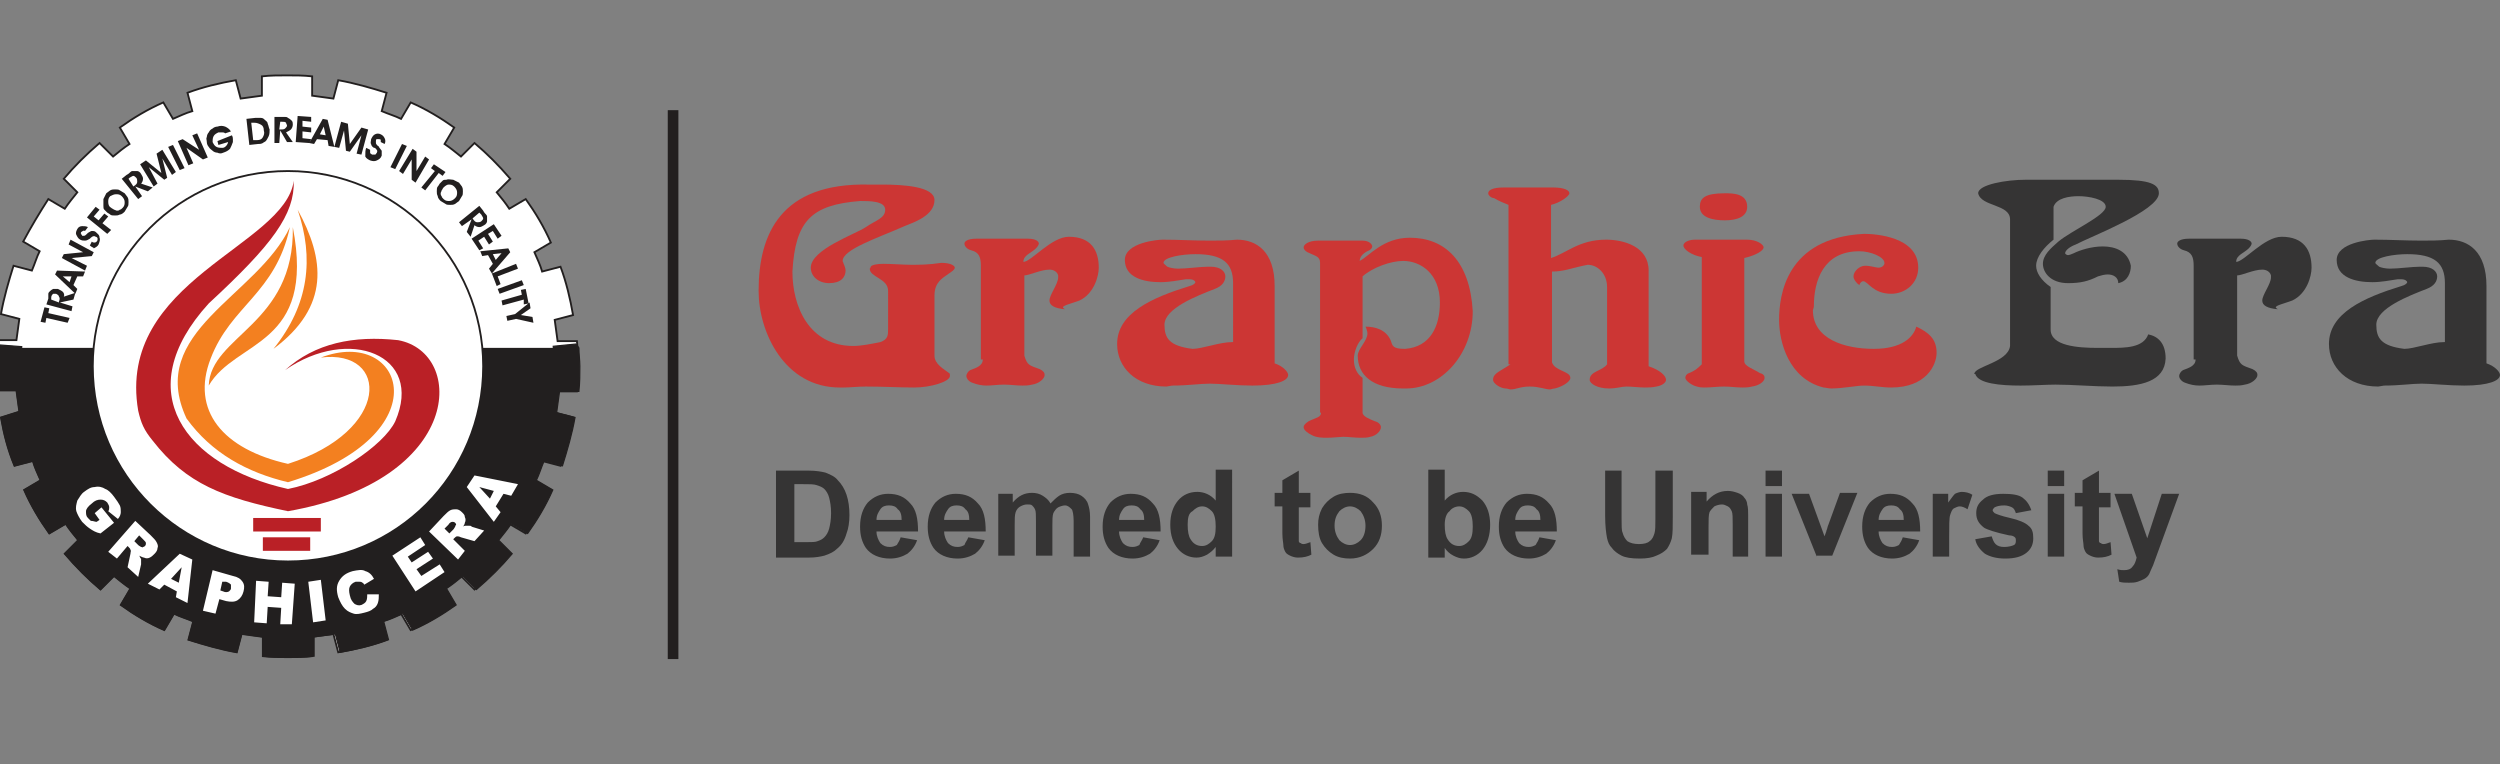 <?xml version="1.0" encoding="utf-8"?>
<!-- Generator: Adobe Illustrator 24.1.0, SVG Export Plug-In . SVG Version: 6.00 Build 0)  -->
<svg version="1.1" id="Layer_1" xmlns="http://www.w3.org/2000/svg" xmlns:xlink="http://www.w3.org/1999/xlink" x="0px" y="0px"
	 viewBox="0 0 258.7 79.1" style="enable-background:new 0 0 258.7 79.1;" xml:space="preserve">
<rect x="0" y="0" width="258.7" height="79.1" fill="#808080" stroke="none"/>
<style type="text/css">
	.st0{fill:#CC3634;}
	.st1{fill:#353434;}
	.st2{fill-rule:evenodd;clip-rule:evenodd;fill:#353434;}
	.st3{fill-rule:evenodd;clip-rule:evenodd;fill:#FFFFFF;}
	.st4{fill:none;stroke:#221F1F;stroke-width:0.194;stroke-miterlimit:2.613;}
	.st5{fill-rule:evenodd;clip-rule:evenodd;fill:#221F1F;}
	.st6{fill:none;stroke:#221F1F;stroke-width:0.129;stroke-miterlimit:2.613;}
	.st7{fill-rule:evenodd;clip-rule:evenodd;fill:#BA2026;}
	.st8{fill-rule:evenodd;clip-rule:evenodd;fill:#F38020;}
	.st9{fill:#221F1F;}
	.st10{fill:#FFFFFF;}
</style>
<g>
	<path class="st0" d="M78.5,30.1c0,4.3,2.7,10,8.4,10h0.4c0.6,0,1.5-0.1,2.3-0.1c1.7,0,3.6,0.1,5,0.1c1.7,0,3.7-0.6,3.7-1.2
		c0-0.1,0-0.3-0.1-0.3c-0.5-0.4-1.5-0.9-1.5-1.8v-6.2c0-1.4,0.8-1.8,1.5-2.3c0.3-0.2,0.6-0.4,0.6-0.6c0-0.2-0.4-0.5-1.4-0.5
		c-1.3,0.2-2.3,0.2-3.1,0.2c-0.8,0-2-0.1-2.9-0.1c-0.6,0-1.2,0.1-1.3,0.3c0,0.1-0.1,0.2-0.1,0.2c0,0.9,1.9,1,1.9,2.3V34
		c0,0.7,0,1.1-0.8,1.4c-1,0.2-2,0.4-2.8,0.4c-4.6,0-6.3-4.1-6.3-7.7c0.3-5.3,2-6.9,7-7.3c1,0,2.6,0,2.6,0.9c0,0.9-1,1.1-2,1.8
		c-1,0.7-5.7,2.3-5.7,4.2c0,0.9,0.8,1.6,1.9,1.6c1.2,0,1.7-0.6,1.7-1.3c0-0.2-0.1-0.5-0.2-0.7c0-0.1-0.1-0.2-0.1-0.3
		c0-1.2,3.7-2.4,6.4-3.6c1-0.4,3.1-1.1,3.1-2.7c0-1.4-3.2-1.6-5.4-1.6h-1.4C80.8,18.9,78.5,24.2,78.5,30.1"/>
	<path class="st0" d="M101.7,37.2c0,0.7-0.8,0.9-1.3,1.1c-0.2,0.1-0.4,0.4-0.4,0.6c0,0.3,0.3,0.6,0.6,0.7c0.5,0.2,1,0.3,1.5,0.3
		c0.5,0,1.2-0.1,1.8-0.1c0.6,0,1.3,0.1,1.9,0.1c0.3,0,0.6,0,1-0.1c0.7-0.1,1.3-0.6,1.3-1c0-0.2-0.1-0.4-0.5-0.6
		c-1.1-0.4-1.3-0.4-1.6-1.4v-8.3c0.5,0,1.7-0.6,2.6-0.6c0.4,0,0.8,0.2,0.9,0.6v0.2c0,0.7-0.9,1.8-0.9,2.4c0,0.5,0.5,0.8,1.6,0.9
		c-0.1-0.1-0.2-0.1-0.2-0.2c0-0.2,0.9-0.4,1.7-0.7c1.5-0.7,2-2.5,2-3.4c0-1.8-0.8-3.2-3.1-3.2c-1.8,0-3.9,2.6-4.7,2.6
		c0-0.7,0.8-0.9,1.3-1.4c0.2-0.2,0.3-0.4,0.3-0.5c0-0.2-0.3-0.5-1.1-0.5h-5.4c-0.9,0-1.2,0.3-1.2,0.5c0,0.3,0.3,0.6,0.7,0.7
		c0.8,0.2,1,0.7,1,1.6V37.2z"/>
	<path class="st0" d="M127.5,35.4c-1.3,0-3.1,0.7-4.1,0.7c-2.4-0.3-2.9-1.1-2.9-2.5c0-1.7,3.4-3,5.2-3.7c0.8-0.3,1.1-0.8,1.1-1.3
		c0-0.5-0.5-1-1.5-1h-0.3c-0.8,0-2.2,0.2-3.1,0.2c-0.4,0-0.9-0.1-1.1-0.2c-0.2-0.2-0.4-0.3-0.4-0.4c0-0.6,2-0.9,3.3-0.9
		c2.8,0,3.9,0.9,3.9,3V35.4z M115.6,35.6c0,2.4,1.9,4.4,5.1,4.4c0.1,0,0.5-0.1,0.6-0.1c1.6,0,2.9-0.2,3.9-0.2c1,0,2.8,0.2,4.4,0.2
		c2.5,0,3.7-0.5,3.7-1.1c0-0.3-0.5-0.9-1.4-1.2v-8c0-3.6-1.9-4.8-3.9-4.8c-1,0.1-2,0.1-2.8,0.1c-1.7,0-3.2-0.1-4.9-0.1
		c-0.5,0-3.9,0.3-3.9,2.1c0,1.8,1.9,2.3,3.7,2.3c0.9,0,1.9-0.2,2.6-0.3h0.4c0.4,0,0.6,0.2,0.6,0.3c0,0.1-0.2,0.3-0.6,0.4
		C119.2,30.8,115.6,32.4,115.6,35.6z"/>
	<path class="st0" d="M136.7,42.7c0,0.5-0.5,0.5-1.3,0.9c-0.3,0.2-0.5,0.4-0.5,0.6c0,0.3,0.4,0.6,0.8,0.8c0.5,0.3,1.2,0.3,1.6,0.3
		c0.6,0,1.4-0.1,1.7-0.1c0.5,0,1.2,0.1,1.8,0.1c0.3,0,0.7,0,1-0.1c0.6-0.1,1.1-0.6,1.1-1c0-0.2-0.2-0.5-0.6-0.6
		c-0.5-0.2-1.3-0.5-1.3-0.9v-3.6c-0.6-0.4-0.9-1.1-0.9-1.9c0-0.8,0.4-1.8,0.9-2.2v-6.4c1-0.9,2.9-1.6,4.2-1.6c1.8,0,3.8,1.3,3.8,4.3
		c0,2.5-1,4.6-3.6,4.8c-1.3,0-1.3-0.3-1.5-0.9c-0.5-1.1-1.6-1.4-2.6-1.4c0.1,0.2,0.2,0.5,0.2,0.7c0,0.8-1,1.6-1,2.3
		c0,2,1.5,3.4,4.7,3.4h0.3c3.7,0,6.9-3.6,6.9-8c-0.3-5.2-2.9-7.6-6.5-7.6c-2.8,0-4.2,1.9-5.2,2.4c0-0.5,0.5-0.9,1-1.1
		c0.2-0.1,0.3-0.3,0.3-0.4c0-0.2-0.3-0.6-1-0.6h-4.6c-1,0-1.5,0.4-1.5,0.7c0,0.2,0.2,0.4,0.4,0.5c0.8,0.4,1.3,0.4,1.3,1.1V42.7z"/>
	<path class="st0" d="M156.3,37.7c-1,0.7-1.8,0.9-1.8,1.6c0,0.4,0.8,0.9,1.3,0.9c0.2,0,0.4,0.1,0.5,0.1c0.6,0,1-0.3,2-0.3
		c1,0,1.6,0.3,2.1,0.3c0.1,0,0.3-0.1,0.5-0.1c0.8-0.2,1.6-0.7,1.6-1.1c0-0.7-1.6-0.7-1.9-1.6v-9.4c1.3,0,2.1-0.4,3.7-0.7
		c1,0,2,0.9,2,2.3v8c-0.5,0.7-1.8,0.7-1.8,1.6c0,0.4,0.8,0.9,2,0.9c0.8,0,1.3-0.2,1.8-0.2c0.6,0,1.3,0.1,1.9,0.1
		c0.3,0,0.8,0,1.2-0.1c0.6-0.1,1-0.4,1-0.7c0-0.4-0.6-1-1.8-1.4v-9.9c0-2.5-2.6-3.2-4.4-3.2c-2.8,0-4.1,1.4-5.7,1.9v-5.5
		c0.9-0.2,1.9-0.9,1.9-1.2c0-0.3-0.5-0.6-1.7-0.6h-5.1c-1.2,0-1.6,0.3-1.6,0.6c0,0.2,0.3,0.5,0.6,0.5c0.5,0.3,1,0.5,1.5,0.7V37.7z"
		/>
	<path class="st0" d="M176.1,37.7c-0.5,0.5-0.8,0.7-1.3,0.9c-0.3,0.1-0.4,0.3-0.4,0.5c0,0.3,0.7,0.8,1.2,0.9
		c0.3,0.1,0.6,0.1,0.8,0.1c0.6,0,1.4-0.1,2-0.1c0.6,0,1.3,0.1,1.9,0.1c0.3,0,0.6,0,1-0.1c0.7-0.1,1.3-0.5,1.3-0.9
		c0-0.2-0.1-0.4-0.5-0.5c-0.6-0.4-1.6-0.7-1.6-1.2V26.7c1.3-0.3,2-0.8,2-1.1c0-0.3-0.7-0.8-1.7-0.8h-5.4c-0.7,0-1.2,0.3-1.2,0.6
		c0,0.4,0.8,1,1.9,1.2V37.7z M175.9,21.4c0,1.1,1.3,1.4,2.6,1.4c1.3,0,2.3-0.4,2.3-1.4c0-1.4-1.5-1.4-2.3-1.4
		C176.4,20,175.9,20.5,175.9,21.4z"/>
	<path class="st0" d="M184.1,33.1c0,2.3,1,6.1,4.6,7c0.2,0,0.5,0.1,0.8,0.1c1.2,0,2.6-0.3,3.4-0.3c1,0,1.8,0.2,2.8,0.2
		c3.6,0,4.7-2.3,4.7-3.6c0-1.4-0.8-2.1-2.1-2.7c-0.3,1.1-1.5,2.3-4.4,2.3c-3,0-6.3-1-6.3-4c0,0,0.1-0.3,0.1-0.4c0-2.7,1-5.7,4.7-5.7
		c1.2,0,2.6,0.6,2.6,1.2v0.1c-0.1,0.3-0.4,0.4-0.6,0.4c-0.3,0-0.8-0.2-1.4-0.2c-0.6,0-1.2,0.6-1.2,1.1c0,0.3,0.3,0.7,0.6,0.9
		c0.1-0.3,0.3-0.4,0.4-0.4c0.5,0,1,1.3,2.9,1.3c1.5,0,2.8-1.1,2.8-2.7c0-3.2-4.4-3.5-5.6-3.5C184.8,24.6,184.1,30.6,184.1,33.1"/>
	<path class="st1" d="M208,35.8c-0.2,1.7-3.7,2.1-3.7,2.9l0.1,0c0.3,1,2.6,1.2,4.7,1.2c1.2,0,2.7-0.1,3.6-0.1c1.8,0,4,0.2,5.9,0.2
		c2.9,0,5.4-0.5,5.5-2.9c0-1.6-0.8-2.3-1.8-2.5c-0.5,1.4-2.4,1.4-3.9,1.4c-0.3,0-0.9,0-1.3,0c-2.1,0-4.9-0.2-4.9-1.9v-4.4
		c-1-0.7-1.5-1.5-1.5-2.2c0-0.9,0.8-1.9,1.8-2.7v-3.4c0.3-0.9,1.6-1.1,2.6-1.1s2.8,0.3,2.8,1.1c0,0.9-3.6,2.5-4.9,3.6
		c-0.8,0.7-1.6,1.4-1.6,2.3c0,0.9,0.8,2,2.6,2c1.3,0,2.1-0.2,3.1-0.7c0.3-0.1,0.7-0.2,1-0.2c0.6,0,1.1,0.3,1.1,0.9
		c1-0.2,1.3-1.1,1.3-1.8c-0.3-1.5-1.6-2-2.9-2c-1.2,0-2.4,0.4-3,0.7c-0.2,0.1-0.5,0.2-0.6,0.2c-0.1,0-0.3-0.1-0.3-0.2
		c0-0.2,0.3-0.6,1.1-0.9c1.5-0.8,8.6-3.5,8.6-5.3c0-0.9-0.8-1.4-4.2-1.4h-9.6c-2,0-4.9,0.5-4.9,1.4c0.3,1.4,3.3,1.1,3.3,2.7V35.8z"
		/>
	<path class="st1" d="M227.2,37.2c0,0.7-0.8,0.9-1.3,1.1c-0.2,0.1-0.4,0.4-0.4,0.6c0,0.3,0.3,0.6,0.6,0.7c0.5,0.2,1,0.3,1.5,0.3
		c0.5,0,1.2-0.1,1.8-0.1c0.6,0,1.3,0.1,1.9,0.1c0.3,0,0.6,0,1-0.1c0.7-0.1,1.3-0.6,1.3-1c0-0.2-0.1-0.4-0.5-0.6
		c-1.1-0.4-1.3-0.4-1.6-1.4v-8.3c0.5,0,1.7-0.6,2.6-0.6c0.4,0,0.8,0.2,0.9,0.6v0.2c0,0.7-0.9,1.8-0.9,2.4c0,0.5,0.5,0.8,1.6,0.9
		c-0.1-0.1-0.2-0.1-0.2-0.2c0-0.2,0.9-0.4,1.7-0.7c1.5-0.7,2-2.5,2-3.4c0-1.8-0.8-3.2-3.1-3.2c-1.8,0-3.9,2.6-4.7,2.6
		c0-0.7,0.8-0.9,1.3-1.4c0.2-0.2,0.3-0.4,0.3-0.5c0-0.2-0.3-0.5-1.1-0.5h-5.4c-0.9,0-1.2,0.3-1.2,0.5c0,0.3,0.3,0.6,0.7,0.7
		c0.8,0.2,1,0.7,1,1.6V37.2z"/>
	<path class="st1" d="M252.9,35.4c-1.3,0-3.1,0.7-4.1,0.7c-2.4-0.3-2.9-1.1-2.9-2.5c0-1.7,3.4-3,5.2-3.7c0.8-0.3,1.1-0.8,1.1-1.3
		c0-0.5-0.5-1-1.5-1h-0.3c-0.8,0-2.2,0.2-3.1,0.2c-0.4,0-0.9-0.1-1.1-0.2c-0.2-0.2-0.4-0.3-0.4-0.4c0-0.6,2-0.9,3.3-0.9
		c2.8,0,3.9,0.9,3.9,3V35.4z M241,35.6c0,2.4,1.9,4.4,5.1,4.4c0.1,0,0.5-0.1,0.6-0.1c1.6,0,2.9-0.2,3.9-0.2c1,0,2.8,0.2,4.4,0.2
		c2.5,0,3.7-0.5,3.7-1.1c0-0.3-0.5-0.9-1.4-1.2v-8c0-3.6-1.9-4.8-3.9-4.8c-1,0.1-2,0.1-2.8,0.1c-1.7,0-3.2-0.1-4.9-0.1
		c-0.5,0-3.9,0.3-3.9,2.1c0,1.8,1.9,2.3,3.7,2.3c0.9,0,1.9-0.2,2.6-0.3h0.4c0.4,0,0.6,0.2,0.6,0.3c0,0.1-0.2,0.3-0.6,0.4
		C244.6,30.8,241,32.4,241,35.6z"/>
	<path class="st2" d="M218.8,51.1h1.8l1.6,4.6l1.5-4.6h1.8l-2.3,6.3l-0.4,1.1c-0.2,0.4-0.3,0.7-0.4,0.9c-0.1,0.2-0.3,0.4-0.5,0.5
		c-0.2,0.1-0.4,0.2-0.7,0.3c-0.3,0.1-0.6,0.1-0.9,0.1c-0.3,0-0.7,0-1-0.1l-0.2-1.3c0.3,0.1,0.5,0.1,0.7,0.1c0.4,0,0.7-0.1,0.9-0.4
		c0.2-0.2,0.3-0.5,0.4-0.9L218.8,51.1z M218.4,51.1v1.4h-1.2v2.6c0,0.5,0,0.8,0,0.9c0,0.1,0.1,0.2,0.2,0.2c0.1,0.1,0.2,0.1,0.3,0.1
		c0.2,0,0.4-0.1,0.7-0.2l0.1,1.3c-0.4,0.2-0.8,0.3-1.4,0.3c-0.3,0-0.6-0.1-0.8-0.2c-0.2-0.1-0.4-0.2-0.5-0.4
		c-0.1-0.2-0.2-0.4-0.2-0.7c0-0.2-0.1-0.6-0.1-1.2v-2.8h-0.8v-1.4h0.8v-1.3l1.7-1v2.3H218.4z M211.9,57.6v-6.5h1.7v6.5H211.9z
		 M211.9,50.3v-1.6h1.7v1.6H211.9z M204.4,55.8l1.7-0.3c0.1,0.3,0.2,0.6,0.4,0.8c0.2,0.2,0.5,0.3,0.9,0.3c0.4,0,0.8-0.1,1-0.2
		c0.2-0.1,0.2-0.3,0.2-0.5c0-0.1,0-0.2-0.1-0.3c-0.1-0.1-0.3-0.2-0.6-0.2c-1.4-0.3-2.3-0.6-2.6-0.8c-0.5-0.4-0.8-0.8-0.8-1.5
		c0-0.6,0.2-1,0.7-1.4c0.4-0.4,1.1-0.6,2.1-0.6c0.9,0,1.6,0.1,2,0.4c0.4,0.3,0.7,0.7,0.9,1.3l-1.6,0.3c-0.1-0.3-0.2-0.5-0.4-0.6
		c-0.2-0.1-0.5-0.2-0.8-0.2c-0.5,0-0.8,0.1-1,0.2c-0.1,0.1-0.2,0.2-0.2,0.3c0,0.1,0.1,0.2,0.2,0.3c0.2,0.1,0.7,0.3,1.6,0.5
		c0.9,0.2,1.6,0.5,1.9,0.8c0.4,0.3,0.5,0.7,0.5,1.3c0,0.6-0.2,1.1-0.7,1.5c-0.5,0.4-1.2,0.6-2.2,0.6c-0.9,0-1.6-0.2-2.1-0.5
		C204.9,56.9,204.5,56.4,204.4,55.8z M201.7,57.6H200v-6.5h1.6v0.9c0.3-0.4,0.5-0.7,0.7-0.9c0.2-0.1,0.5-0.2,0.7-0.2
		c0.4,0,0.8,0.1,1.1,0.3l-0.5,1.5c-0.3-0.2-0.6-0.3-0.8-0.3c-0.2,0-0.4,0.1-0.6,0.2c-0.2,0.1-0.3,0.4-0.4,0.7
		c-0.1,0.3-0.1,1.1-0.1,2.2V57.6z M197,53.8c0-0.5-0.1-0.9-0.4-1.1c-0.2-0.3-0.5-0.4-0.9-0.4c-0.4,0-0.7,0.1-0.9,0.4
		c-0.2,0.3-0.4,0.6-0.4,1.1H197z M196.9,55.6l1.7,0.3c-0.2,0.6-0.6,1.1-1,1.4c-0.5,0.3-1.1,0.5-1.8,0.5c-1.1,0-2-0.4-2.5-1.1
		c-0.4-0.6-0.6-1.3-0.6-2.2c0-1.1,0.3-1.9,0.8-2.5c0.6-0.6,1.3-0.9,2.1-0.9c1,0,1.7,0.3,2.3,1c0.6,0.6,0.8,1.6,0.8,2.9h-4.3
		c0,0.5,0.2,0.9,0.4,1.2c0.3,0.3,0.6,0.4,1,0.4c0.3,0,0.5-0.1,0.7-0.2C196.7,56.1,196.8,55.9,196.9,55.6z M188,57.6l-2.6-6.5h1.8
		l1.2,3.3l0.4,1.1c0.1-0.3,0.2-0.5,0.2-0.6c0.1-0.2,0.1-0.4,0.2-0.6l1.2-3.3h1.8l-2.6,6.5H188z M182.7,57.6v-6.5h1.7v6.5H182.7z
		 M182.7,50.3v-1.6h1.7v1.6H182.7z M181,57.6h-1.7v-3.3c0-0.7,0-1.2-0.1-1.4c-0.1-0.2-0.2-0.4-0.4-0.5c-0.2-0.1-0.4-0.2-0.6-0.2
		c-0.3,0-0.6,0.1-0.8,0.2c-0.2,0.2-0.4,0.4-0.5,0.6c-0.1,0.3-0.1,0.8-0.1,1.5v2.9H175v-6.5h1.6v1c0.6-0.7,1.3-1.1,2.2-1.1
		c0.4,0,0.7,0.1,1,0.2c0.3,0.1,0.6,0.3,0.7,0.5c0.2,0.2,0.3,0.5,0.3,0.7c0.1,0.3,0.1,0.7,0.1,1.2V57.6z M166,48.7h1.8v4.9
		c0,0.8,0,1.3,0.1,1.5c0.1,0.4,0.3,0.7,0.5,0.9c0.3,0.2,0.7,0.3,1.2,0.3c0.5,0,0.9-0.1,1.1-0.3c0.3-0.2,0.4-0.5,0.5-0.8
		c0.1-0.3,0.1-0.8,0.1-1.5v-5h1.8v4.7c0,1.1,0,1.8-0.1,2.3c-0.1,0.4-0.3,0.8-0.5,1.1c-0.3,0.3-0.6,0.5-1.1,0.7
		c-0.4,0.2-1,0.3-1.7,0.3c-0.9,0-1.5-0.1-1.9-0.3c-0.4-0.2-0.8-0.5-1-0.8c-0.3-0.3-0.4-0.6-0.5-1c-0.1-0.5-0.2-1.3-0.2-2.3V48.7z
		 M159.4,53.8c0-0.5-0.1-0.9-0.4-1.1c-0.2-0.3-0.5-0.4-0.9-0.4c-0.4,0-0.7,0.1-0.9,0.4c-0.2,0.3-0.4,0.6-0.4,1.1H159.4z M159.3,55.6
		l1.7,0.3c-0.2,0.6-0.6,1.1-1,1.4c-0.5,0.3-1.1,0.5-1.8,0.5c-1.1,0-2-0.4-2.5-1.1c-0.4-0.6-0.6-1.3-0.6-2.2c0-1.1,0.3-1.9,0.8-2.5
		c0.6-0.6,1.3-0.9,2.1-0.9c1,0,1.7,0.3,2.3,1c0.6,0.6,0.8,1.6,0.8,2.9h-4.3c0,0.5,0.2,0.9,0.4,1.2c0.3,0.3,0.6,0.4,1,0.4
		c0.3,0,0.5-0.1,0.7-0.2C159.1,56.1,159.2,55.9,159.3,55.6z M149.5,54.3c0,0.7,0.1,1.2,0.3,1.5c0.3,0.5,0.7,0.7,1.2,0.7
		c0.4,0,0.7-0.2,1-0.5c0.3-0.3,0.4-0.8,0.4-1.5c0-0.7-0.1-1.3-0.4-1.6c-0.3-0.3-0.6-0.5-1-0.5c-0.4,0-0.8,0.2-1,0.5
		C149.7,53.1,149.5,53.6,149.5,54.3z M147.8,57.6v-9h1.7v3.2c0.5-0.6,1.2-0.9,1.9-0.9c0.8,0,1.4,0.3,2,0.9c0.5,0.6,0.8,1.4,0.8,2.5
		c0,1.1-0.3,2-0.8,2.6c-0.5,0.6-1.2,0.9-1.9,0.9c-0.4,0-0.7-0.1-1.1-0.3c-0.4-0.2-0.7-0.5-0.9-0.8v1H147.8z M138.1,54.4
		c0,0.6,0.2,1.1,0.5,1.5c0.3,0.3,0.7,0.5,1.1,0.5c0.4,0,0.8-0.2,1.1-0.5c0.3-0.3,0.5-0.8,0.5-1.5c0-0.6-0.2-1.1-0.5-1.5
		c-0.3-0.3-0.7-0.5-1.1-0.5c-0.4,0-0.8,0.2-1.1,0.5C138.3,53.3,138.1,53.7,138.1,54.4z M136.4,54.3c0-0.6,0.1-1.1,0.4-1.7
		c0.3-0.5,0.7-0.9,1.2-1.2c0.5-0.3,1.1-0.4,1.7-0.4c1,0,1.8,0.3,2.4,1c0.6,0.6,0.9,1.4,0.9,2.4c0,1-0.3,1.8-0.9,2.4
		c-0.6,0.6-1.4,1-2.4,1c-0.6,0-1.2-0.1-1.7-0.4c-0.5-0.3-0.9-0.7-1.2-1.2C136.5,55.7,136.4,55,136.4,54.3z M135.6,51.1v1.4h-1.2v2.6
		c0,0.5,0,0.8,0,0.9c0,0.1,0.1,0.2,0.2,0.2c0.1,0.1,0.2,0.1,0.3,0.1c0.2,0,0.4-0.1,0.7-0.2l0.1,1.3c-0.4,0.2-0.8,0.3-1.4,0.3
		c-0.3,0-0.6-0.1-0.8-0.2c-0.2-0.1-0.4-0.2-0.5-0.4c-0.1-0.2-0.2-0.4-0.2-0.7c0-0.2-0.1-0.6-0.1-1.2v-2.8h-0.8v-1.4h0.8v-1.3l1.7-1
		v2.3H135.6z M122.9,54.3c0,0.7,0.1,1.2,0.3,1.5c0.3,0.5,0.7,0.7,1.2,0.7c0.4,0,0.7-0.2,1-0.5c0.3-0.3,0.4-0.8,0.4-1.5
		c0-0.7-0.1-1.3-0.4-1.6c-0.3-0.3-0.6-0.5-1-0.5c-0.4,0-0.7,0.2-1,0.5C123,53.1,122.9,53.6,122.9,54.3z M127.4,57.6h-1.6v-1
		c-0.3,0.4-0.6,0.6-0.9,0.8c-0.4,0.2-0.7,0.3-1.1,0.3c-0.7,0-1.4-0.3-1.9-0.9c-0.5-0.6-0.8-1.4-0.8-2.5c0-1.1,0.3-1.9,0.8-2.5
		c0.5-0.6,1.2-0.9,2-0.9c0.7,0,1.4,0.3,1.9,0.9v-3.2h1.7V57.6z M118.4,53.8c0-0.5-0.1-0.9-0.4-1.1c-0.2-0.3-0.5-0.4-0.9-0.4
		c-0.4,0-0.7,0.1-0.9,0.4c-0.2,0.3-0.4,0.6-0.4,1.1H118.4z M118.3,55.6l1.7,0.3c-0.2,0.6-0.6,1.1-1,1.4c-0.5,0.3-1.1,0.5-1.8,0.5
		c-1.1,0-2-0.4-2.5-1.1c-0.4-0.6-0.6-1.3-0.6-2.2c0-1.1,0.3-1.9,0.8-2.5c0.6-0.6,1.3-0.9,2.1-0.9c1,0,1.7,0.3,2.3,1
		c0.6,0.6,0.8,1.6,0.8,2.9h-4.3c0,0.5,0.2,0.9,0.4,1.2c0.3,0.3,0.6,0.4,1,0.4c0.3,0,0.5-0.1,0.7-0.2C118,56.1,118.2,55.9,118.3,55.6
		z M103.2,51.1h1.6V52c0.6-0.7,1.2-1,2-1c0.4,0,0.8,0.1,1.1,0.3c0.3,0.2,0.6,0.4,0.8,0.8c0.3-0.3,0.6-0.6,0.9-0.8
		c0.3-0.2,0.7-0.3,1.1-0.3c0.5,0,0.9,0.1,1.2,0.3c0.3,0.2,0.6,0.5,0.7,0.9c0.1,0.3,0.2,0.7,0.2,1.3v4.1h-1.7v-3.7
		c0-0.6-0.1-1.1-0.2-1.2c-0.2-0.2-0.4-0.4-0.7-0.4c-0.2,0-0.5,0.1-0.7,0.2c-0.2,0.1-0.4,0.4-0.5,0.6c-0.1,0.3-0.1,0.7-0.1,1.3v3.1
		h-1.7v-3.6c0-0.6,0-1-0.1-1.2c-0.1-0.2-0.2-0.3-0.3-0.4c-0.1-0.1-0.3-0.1-0.5-0.1c-0.3,0-0.5,0.1-0.7,0.2c-0.2,0.1-0.4,0.3-0.5,0.6
		c-0.1,0.3-0.1,0.7-0.1,1.3v3.2h-1.7V51.1z M100.3,53.8c0-0.5-0.1-0.9-0.4-1.1c-0.2-0.3-0.5-0.4-0.9-0.4c-0.4,0-0.7,0.1-0.9,0.4
		c-0.2,0.3-0.4,0.6-0.4,1.1H100.3z M100.2,55.6l1.7,0.3c-0.2,0.6-0.6,1.1-1,1.4c-0.5,0.3-1.1,0.5-1.8,0.5c-1.1,0-2-0.4-2.5-1.1
		c-0.4-0.6-0.6-1.3-0.6-2.2c0-1.1,0.3-1.9,0.8-2.5c0.6-0.6,1.3-0.9,2.1-0.9c1,0,1.7,0.3,2.3,1c0.6,0.6,0.8,1.6,0.8,2.9h-4.3
		c0,0.5,0.2,0.9,0.4,1.2c0.3,0.3,0.6,0.4,1,0.4c0.3,0,0.5-0.1,0.7-0.2C99.9,56.1,100.1,55.9,100.2,55.6z M93.3,53.8
		c0-0.5-0.1-0.9-0.4-1.1c-0.2-0.3-0.5-0.4-0.9-0.4c-0.4,0-0.7,0.1-0.9,0.4c-0.2,0.3-0.4,0.6-0.4,1.1H93.3z M93.2,55.6l1.7,0.3
		c-0.2,0.6-0.6,1.1-1,1.4c-0.5,0.3-1.1,0.5-1.8,0.5c-1.1,0-2-0.4-2.5-1.1c-0.4-0.6-0.6-1.3-0.6-2.2c0-1.1,0.3-1.9,0.8-2.5
		c0.6-0.6,1.3-0.9,2.1-0.9c1,0,1.7,0.3,2.3,1c0.6,0.6,0.8,1.6,0.8,2.9h-4.3c0,0.5,0.2,0.9,0.4,1.2c0.3,0.3,0.6,0.4,1,0.4
		c0.3,0,0.5-0.1,0.7-0.2C93,56.1,93.1,55.9,93.2,55.6z M82.2,50.2v5.9h1.3c0.5,0,0.9,0,1.1-0.1c0.3-0.1,0.5-0.2,0.7-0.4
		c0.2-0.2,0.4-0.5,0.5-0.9c0.1-0.4,0.2-0.9,0.2-1.6c0-0.7-0.1-1.2-0.2-1.6c-0.1-0.4-0.3-0.7-0.5-0.9c-0.2-0.2-0.5-0.3-0.8-0.4
		c-0.3-0.1-0.7-0.1-1.5-0.1H82.2z M80.4,48.7h3.3c0.7,0,1.3,0.1,1.7,0.2c0.5,0.2,1,0.4,1.3,0.8c0.4,0.4,0.7,0.9,0.9,1.5
		c0.2,0.6,0.3,1.3,0.3,2.1c0,0.7-0.1,1.4-0.3,1.9c-0.2,0.7-0.5,1.2-1,1.6c-0.3,0.3-0.7,0.5-1.3,0.7c-0.4,0.1-0.9,0.2-1.6,0.2h-3.4
		V48.7z"/>
</g>
<path class="st3" d="M0.1,43.2L2,42.6c-0.1-0.7-0.2-1.4-0.3-2.2h-2c-0.1-0.9-0.1-1.7-0.1-2.6c0-0.9,0-1.7,0.1-2.6h2
	c0.1-0.7,0.2-1.5,0.3-2.2l-1.9-0.5c0.3-1.7,0.8-3.4,1.3-5l1.9,0.5c0.3-0.7,0.5-1.4,0.8-2l-1.7-1C3.2,23.5,4.1,22,5,20.6l1.7,1
	c0.4-0.6,0.9-1.2,1.3-1.7l-1.4-1.4c1.1-1.3,2.3-2.5,3.7-3.7l1.4,1.4c0.6-0.5,1.1-0.9,1.7-1.3l-1-1.7c1.4-1,2.9-1.9,4.5-2.6l1,1.7
	c0.7-0.3,1.3-0.6,2-0.8l-0.5-1.9c1.6-0.6,3.3-1,5-1.3l0.5,1.9c0.7-0.1,1.4-0.2,2.2-0.3v-2c0.9-0.1,1.7-0.1,2.6-0.1
	c0.9,0,1.7,0,2.6,0.1v2c0.7,0.1,1.5,0.2,2.2,0.3l0.5-1.9c1.7,0.3,3.4,0.8,5,1.3l-0.5,1.9c0.7,0.3,1.4,0.5,2,0.8l1-1.7
	c1.6,0.7,3.1,1.6,4.5,2.6l-1,1.7c0.6,0.4,1.2,0.9,1.7,1.3l1.4-1.4c1.3,1.1,2.5,2.3,3.7,3.7l-1.4,1.4c0.5,0.6,0.9,1.1,1.3,1.7l1.7-1
	c1,1.4,1.9,2.9,2.6,4.5l-1.7,1c0.3,0.7,0.6,1.3,0.8,2l1.9-0.5c0.6,1.6,1,3.3,1.3,5l-1.9,0.5c0.1,0.7,0.2,1.4,0.3,2.2h2
	c0.1,0.9,0.1,1.7,0.1,2.6c0,0.9,0,1.7-0.1,2.6h-2c-0.1,0.7-0.2,1.5-0.3,2.2l1.9,0.5c-0.3,1.7-0.8,3.4-1.3,5l-1.9-0.5
	c-0.3,0.7-0.5,1.4-0.8,2l1.7,1c-0.7,1.6-1.6,3.1-2.6,4.5l-1.7-1c-0.4,0.6-0.9,1.2-1.3,1.7l1.4,1.4c-1.1,1.3-2.3,2.5-3.7,3.7
	l-1.4-1.4c-0.6,0.5-1.1,0.9-1.7,1.3l1,1.7c-1.4,1-2.9,1.9-4.5,2.6l-1-1.7c-0.7,0.3-1.3,0.6-2,0.8l0.5,1.9c-1.6,0.6-3.3,1-5,1.3
	l-0.5-1.9c-0.7,0.1-1.4,0.2-2.2,0.3v2C31.5,68,30.6,68,29.8,68c-0.9,0-1.7,0-2.6-0.1v-2c-0.7-0.1-1.5-0.2-2.2-0.3l-0.5,1.9
	c-1.7-0.3-3.4-0.8-5-1.3l0.5-1.9c-0.7-0.3-1.4-0.5-2-0.8l-1,1.7c-1.6-0.7-3.1-1.6-4.5-2.6l1-1.7c-0.6-0.4-1.2-0.9-1.7-1.3L10.4,61
	c-1.3-1.1-2.5-2.3-3.7-3.7l1.4-1.4c-0.5-0.6-0.9-1.1-1.3-1.7l-1.7,1c-1-1.4-1.9-2.9-2.6-4.5l1.7-1c-0.3-0.7-0.6-1.3-0.8-2l-1.9,0.5
	C0.8,46.5,0.4,44.9,0.1,43.2z"/>
<path class="st4" d="M0.1,43.2L2,42.6c-0.1-0.7-0.2-1.4-0.3-2.2h-2c-0.1-0.9-0.1-1.7-0.1-2.6c0-0.9,0-1.7,0.1-2.6h2
	c0.1-0.7,0.2-1.5,0.3-2.2l-1.9-0.5c0.3-1.7,0.8-3.4,1.3-5l1.9,0.5c0.3-0.7,0.5-1.4,0.8-2l-1.7-1C3.2,23.5,4.1,22,5,20.6l1.7,1
	c0.4-0.6,0.9-1.2,1.3-1.7l-1.4-1.4c1.1-1.3,2.3-2.5,3.7-3.7l1.4,1.4c0.6-0.5,1.1-0.9,1.7-1.3l-1-1.7c1.4-1,2.9-1.9,4.5-2.6l1,1.7
	c0.7-0.3,1.3-0.6,2-0.8l-0.5-1.9c1.6-0.6,3.3-1,5-1.3l0.5,1.9c0.7-0.1,1.4-0.2,2.2-0.3v-2c0.9-0.1,1.7-0.1,2.6-0.1
	c0.9,0,1.7,0,2.6,0.1v2c0.7,0.1,1.5,0.2,2.2,0.3l0.5-1.9c1.7,0.3,3.4,0.8,5,1.3l-0.5,1.9c0.7,0.3,1.4,0.5,2,0.8l1-1.7
	c1.6,0.7,3.1,1.6,4.5,2.6l-1,1.7c0.6,0.4,1.2,0.9,1.7,1.3l1.4-1.4c1.3,1.1,2.5,2.3,3.7,3.7l-1.4,1.4c0.5,0.6,0.9,1.1,1.3,1.7l1.7-1
	c1,1.4,1.9,2.9,2.6,4.5l-1.7,1c0.3,0.7,0.6,1.3,0.8,2l1.9-0.5c0.6,1.6,1,3.3,1.3,5l-1.9,0.5c0.1,0.7,0.2,1.4,0.3,2.2h2
	c0.1,0.9,0.1,1.7,0.1,2.6c0,0.9,0,1.7-0.1,2.6h-2c-0.1,0.7-0.2,1.5-0.3,2.2l1.9,0.5c-0.3,1.7-0.8,3.4-1.3,5l-1.9-0.5
	c-0.3,0.7-0.5,1.4-0.8,2l1.7,1c-0.7,1.6-1.6,3.1-2.6,4.5l-1.7-1c-0.4,0.6-0.9,1.2-1.3,1.7l1.4,1.4c-1.1,1.3-2.3,2.5-3.7,3.7
	l-1.4-1.4c-0.6,0.5-1.1,0.9-1.7,1.3l1,1.7c-1.4,1-2.9,1.9-4.5,2.6l-1-1.7c-0.7,0.3-1.3,0.6-2,0.8l0.5,1.9c-1.6,0.6-3.3,1-5,1.3
	l-0.5-1.9c-0.7,0.1-1.4,0.2-2.2,0.3v2C31.5,68,30.6,68,29.8,68c-0.9,0-1.7,0-2.6-0.1v-2c-0.7-0.1-1.5-0.2-2.2-0.3l-0.5,1.9
	c-1.7-0.3-3.4-0.8-5-1.3l0.5-1.9c-0.7-0.3-1.4-0.5-2-0.8l-1,1.7c-1.6-0.7-3.1-1.6-4.5-2.6l1-1.7c-0.6-0.4-1.2-0.9-1.7-1.3L10.4,61
	c-1.3-1.1-2.5-2.3-3.7-3.7l1.4-1.4c-0.5-0.6-0.9-1.1-1.3-1.7l-1.7,1c-1-1.4-1.9-2.9-2.6-4.5l1.7-1c-0.3-0.7-0.6-1.3-0.8-2l-1.9,0.5
	C0.8,46.5,0.4,44.9,0.1,43.2z"/>
<path class="st5" d="M0.1,43.2L2,42.6c-0.1-0.7-0.2-1.4-0.3-2.2h-2c-0.1-0.9-0.1-1.7-0.1-2.6c0-0.6,0-1.3,0.1-1.9L0,35.7l2.6,0.2
	l54,0l3-0.3l0.3,0.4c0,0.6,0.1,1.3,0.1,1.9c0,0.9,0,1.7-0.1,2.6h-2c-0.1,0.7-0.2,1.5-0.3,2.2l1.9,0.5c-0.3,1.7-0.8,3.4-1.3,5
	l-1.9-0.5c-0.3,0.7-0.5,1.4-0.8,2l1.7,1c-0.7,1.6-1.6,3.1-2.6,4.5l-1.7-1c-0.4,0.6-0.9,1.2-1.3,1.7l1.4,1.4
	c-1.1,1.3-2.3,2.5-3.7,3.7l-1.4-1.4c-0.6,0.5-1.1,0.9-1.7,1.3l1,1.7c-1.4,1-2.9,1.9-4.5,2.6l-1-1.7c-0.7,0.3-1.3,0.6-2,0.8l0.5,1.9
	c-1.6,0.6-3.3,1-5,1.3l-0.5-1.9c-0.7,0.1-1.4,0.2-2.2,0.3v2C31.5,68,30.6,68,29.8,68c-0.9,0-1.7,0-2.6-0.1v-2
	c-0.7-0.1-1.5-0.2-2.2-0.3l-0.5,1.9c-1.7-0.3-3.4-0.8-5-1.3l0.5-1.9c-0.7-0.3-1.4-0.5-2-0.8l-1,1.7c-1.6-0.7-3.1-1.6-4.5-2.6l1-1.7
	c-0.6-0.4-1.2-0.9-1.7-1.3L10.4,61c-1.3-1.1-2.5-2.3-3.7-3.7l1.4-1.4c-0.5-0.6-0.9-1.1-1.3-1.7l-1.7,1c-1-1.4-1.9-2.9-2.6-4.5l1.7-1
	c-0.3-0.7-0.6-1.3-0.8-2l-1.9,0.5C0.8,46.5,0.4,44.9,0.1,43.2z"/>
<path class="st6" d="M0.1,43.2L2,42.6c-0.1-0.7-0.2-1.4-0.3-2.2h-2c-0.1-0.9-0.1-1.7-0.1-2.6c0-0.6,0-1.3,0.1-1.9L0,35.7l2.6,0.2
	l54,0l3-0.3l0.3,0.4c0,0.6,0.1,1.3,0.1,1.9c0,0.9,0,1.7-0.1,2.6h-2c-0.1,0.7-0.2,1.5-0.3,2.2l1.9,0.5c-0.3,1.7-0.8,3.4-1.3,5
	l-1.9-0.5c-0.3,0.7-0.5,1.4-0.8,2l1.7,1c-0.7,1.6-1.6,3.1-2.6,4.5l-1.7-1c-0.4,0.6-0.9,1.2-1.3,1.7l1.4,1.4
	c-1.1,1.3-2.3,2.5-3.7,3.7l-1.4-1.4c-0.6,0.5-1.1,0.9-1.7,1.3l1,1.7c-1.4,1-2.9,1.9-4.5,2.6l-1-1.7c-0.7,0.3-1.3,0.6-2,0.8l0.5,1.9
	c-1.6,0.6-3.3,1-5,1.3l-0.5-1.9c-0.7,0.1-1.4,0.2-2.2,0.3v2C31.5,68,30.6,68,29.8,68c-0.9,0-1.7,0-2.6-0.1v-2
	c-0.7-0.1-1.5-0.2-2.2-0.3l-0.5,1.9c-1.7-0.3-3.4-0.8-5-1.3l0.5-1.9c-0.7-0.3-1.4-0.5-2-0.8l-1,1.7c-1.6-0.7-3.1-1.6-4.5-2.6l1-1.7
	c-0.6-0.4-1.2-0.9-1.7-1.3L10.4,61c-1.3-1.1-2.5-2.3-3.7-3.7l1.4-1.4c-0.5-0.6-0.9-1.1-1.3-1.7l-1.7,1c-1-1.4-1.9-2.9-2.6-4.5l1.7-1
	c-0.3-0.7-0.6-1.3-0.8-2l-1.9,0.5C0.8,46.5,0.4,44.9,0.1,43.2z"/>
<path class="st3" d="M29.8,10.4c14.5,0,26.4,11.3,27.4,25.6h-7.5c-1-10.2-9.5-18.1-19.9-18.1c-10.4,0-19,7.9-19.9,18.1H2.3
	C3.3,21.7,15.2,10.4,29.8,10.4"/>
<path class="st3" d="M29.8,17.7c11.1,0,20.2,9,20.2,20.2s-9,20.2-20.2,20.2c-11.1,0-20.2-9-20.2-20.2S18.6,17.7,29.8,17.7z"/>
<path class="st4" d="M29.8,17.7c11.1,0,20.2,9,20.2,20.2s-9,20.2-20.2,20.2c-11.1,0-20.2-9-20.2-20.2S18.6,17.7,29.8,17.7z"/>
<path class="st7" d="M30.4,18.7C29.5,25.5,12,29,14.3,42.5c0.3,1.3,0.6,2,1.5,3.1c3.5,4.5,7.3,5.9,14,7.3
	C48,49.7,48.2,36.5,41.2,35.2c-4.6-0.5-8.6,0.3-11.7,3.1c6.6-4.6,14.4-1.6,11.4,5.3c-1.2,2.5-6.5,6.1-11.1,7
	c-10.7-2.4-16.5-10.1-8.2-19.2C28.2,25.3,30.5,22.2,30.4,18.7"/>
<path class="st8" d="M30,23.5c-3.4,7.2-14.9,10.8-10.7,19.8c2.6,3.6,6.3,5.6,10.5,6.6c16.1-4.9,12-16.2,3.4-12.9
	c7.1-0.9,7.3,7.6-3.4,11c-6.7-1.5-10.1-5.5-8-10.9C23.9,31.6,28.5,30.4,30,23.5"/>
<path class="st8" d="M21.6,39.9c2.8-4.8,11.1-4,8.7-16.4C30.5,33.6,21.8,34.7,21.6,39.9"/>
<rect x="26.2" y="53.6" class="st7" width="7" height="1.4"/>
<rect x="27.2" y="55.6" class="st7" width="4.9" height="1.4"/>
<path class="st8" d="M30.8,21.7c2.8,5.1,3.4,10-2.5,14.4C32,31.5,32.5,26.7,30.8,21.7"/>
<path class="st9" d="M53.4,33l-0.9,0.2l-0.1-0.5l0.9-0.2l1.5-1.2l0.1,0.6l-1,0.7l1.2,0.2l0.1,0.6L53.4,33z M54.7,31.4l-0.5,0.1
	L54.2,31L52,31.6l-0.1-0.5l2.1-0.6L53.9,30l0.5-0.1L54.7,31.4z M51.5,29.9L54,29l0.2,0.5l-2.5,0.9L51.5,29.9z M51.4,29.6l-0.5-1.3
	l2.5-1l0.2,0.5l-2.1,0.8l0.3,0.8L51.4,29.6z M50.5,26.4l-0.6,0.1L49.7,26l2.9-0.3l0.2,0.4l-1.9,2.2l-0.3-0.5l0.4-0.5L50.5,26.4z
	 M51.3,26.9l0.6-0.7L51,26.3L51.3,26.9z M49.6,25.9l-0.8-1.2l2.3-1.5l0.8,1.2l-0.4,0.3L51,23.9l-0.5,0.3l0.5,0.8l-0.4,0.3l-0.5-0.8
	l-0.6,0.4l0.5,0.8L49.6,25.9z M47.8,23.4L47.5,23l2.1-1.7l0.4,0.5c0.1,0.2,0.2,0.3,0.3,0.4c0.1,0.1,0.1,0.2,0.1,0.2
	c0,0.2,0,0.3,0,0.5c0,0.1-0.1,0.3-0.3,0.4c-0.2,0.1-0.3,0.2-0.5,0.2c-0.2,0-0.4-0.1-0.5-0.2l-0.4,1.2L48.3,24l0.5-1.3L47.8,23.4z
	 M48.9,22.6L48.9,22.6c0.2,0.3,0.3,0.4,0.5,0.4c0.1,0,0.3,0,0.4-0.1c0.1-0.1,0.2-0.2,0.2-0.3c0-0.1-0.1-0.2-0.2-0.4L49.6,22
	L48.9,22.6z M45.5,19c0.1-0.1,0.2-0.2,0.3-0.3c0.1-0.1,0.2-0.1,0.4-0.1c0.2-0.1,0.5,0,0.7,0c0.2,0.1,0.4,0.2,0.6,0.3
	c0.1,0.1,0.2,0.3,0.3,0.4c0.1,0.2,0.1,0.3,0.1,0.5c0,0.2,0,0.4-0.1,0.5c-0.1,0.2-0.2,0.3-0.3,0.5c-0.1,0.1-0.3,0.2-0.4,0.3
	c-0.2,0.1-0.3,0.1-0.5,0.1c-0.2,0-0.4,0-0.5-0.1c-0.2-0.1-0.3-0.2-0.5-0.3c-0.1-0.1-0.3-0.3-0.3-0.5c-0.1-0.2-0.1-0.3-0.1-0.5
	c0-0.2,0-0.4,0.1-0.5C45.3,19.3,45.4,19.2,45.5,19z M45.9,19.4c-0.1,0.1-0.1,0.2-0.2,0.3c0,0.1-0.1,0.2-0.1,0.3c0,0.1,0,0.2,0.1,0.3
	c0,0.1,0.1,0.2,0.2,0.3c0.2,0.2,0.4,0.2,0.6,0.2c0.2,0,0.4-0.1,0.6-0.3c0.2-0.2,0.2-0.4,0.2-0.6c0-0.2-0.1-0.4-0.3-0.6
	c-0.2-0.2-0.4-0.2-0.6-0.2C46.3,19.1,46.1,19.2,45.9,19.4z M46.1,17.8l-0.3,0.4l-0.4-0.3L44,19.7l-0.4-0.3l1.4-1.7l-0.4-0.3l0.3-0.4
	L46.1,17.8z M41.7,18l-0.4-0.3l1.4-2.3l0.4,0.3l0,2l0.9-1.5l0.4,0.3L43,18.9l-0.4-0.3l0-2.1L41.7,18z M40.4,17.3l1.2-2.4l0.5,0.2
	l-1.2,2.4L40.4,17.3z M37.9,15.3l0.4,0.2l0,0c0,0.1,0,0.2,0,0.3c0,0.1,0.1,0.1,0.2,0.2c0.1,0,0.2,0,0.3,0c0.1,0,0.1-0.1,0.2-0.2
	c0.1-0.2,0-0.3-0.2-0.5c0,0,0,0-0.1,0c-0.2-0.1-0.3-0.3-0.3-0.4c-0.1-0.1,0-0.3,0-0.5c0.1-0.2,0.2-0.4,0.4-0.5
	c0.2-0.1,0.4-0.1,0.6,0c0.2,0.1,0.3,0.2,0.4,0.4c0.1,0.2,0.1,0.4,0,0.6l-0.4-0.2l0,0c0-0.1,0-0.2,0-0.2c0-0.1-0.1-0.1-0.2-0.1
	c-0.1,0-0.2,0-0.2,0c-0.1,0-0.1,0.1-0.1,0.2c0,0,0,0.1,0,0.1c0,0,0,0.1,0,0.1c0,0.1,0.1,0.2,0.2,0.3c0.1,0,0.1,0.1,0.1,0.1
	c0.1,0.1,0.2,0.3,0.3,0.4c0,0.1,0,0.3,0,0.5c-0.1,0.3-0.3,0.4-0.5,0.5c-0.2,0.1-0.4,0.1-0.7,0c-0.2-0.1-0.4-0.2-0.5-0.4
	C37.8,15.8,37.8,15.5,37.9,15.3z M35.1,15.3l-0.5-0.1l0.7-2.6l0.7,0.2l0.2,2.1l1.2-1.7l0.7,0.2l-0.7,2.6l-0.5-0.1l0.5-1.9l-1.2,1.7
	l-0.4-0.1l-0.2-2.1L35.1,15.3z M32.8,14.4l-0.3,0.5L32,14.8l1.4-2.5l0.5,0.1l0.7,2.8l-0.6-0.1l-0.1-0.6L32.8,14.4z M33.7,14
	l-0.2-0.9l-0.4,0.8L33.7,14z M32,14.8l-1.4-0.1l0.2-2.7l1.4,0.1l0,0.5l-0.9-0.1l0,0.6l0.9,0.1l0,0.5l-0.9-0.1l0,0.7l0.9,0.1L32,14.8
	z M28.9,14.8l-0.5,0l0-2.7l0.6,0c0.2,0,0.4,0,0.5,0c0.1,0,0.2,0,0.3,0.1c0.2,0.1,0.3,0.2,0.4,0.3c0.1,0.1,0.1,0.3,0.1,0.4
	c0,0.2-0.1,0.4-0.2,0.5c-0.1,0.1-0.3,0.2-0.5,0.3l0.7,1l-0.6,0l-0.7-1.2L28.9,14.8z M28.9,13.4l0.1,0c0.2,0,0.4,0,0.5-0.1
	c0.1-0.1,0.2-0.2,0.2-0.3c0-0.1-0.1-0.2-0.1-0.3c-0.1-0.1-0.2-0.1-0.4-0.1l-0.2,0L28.9,13.4z M26.7,14.9L25.8,15l-0.3-2.7l0.9-0.1
	c0.2,0,0.4,0,0.6,0c0.2,0,0.3,0.1,0.4,0.2c0.1,0.1,0.3,0.2,0.3,0.4c0.1,0.2,0.1,0.4,0.2,0.6c0,0.2,0,0.5-0.1,0.7
	c-0.1,0.2-0.2,0.4-0.3,0.5c-0.1,0.1-0.2,0.1-0.3,0.2C27,14.9,26.9,14.9,26.7,14.9z M26.6,14.5c0.3,0,0.5-0.1,0.6-0.3
	c0.1-0.2,0.2-0.4,0.1-0.7c0-0.3-0.1-0.5-0.3-0.6c-0.2-0.1-0.4-0.2-0.7-0.2l-0.3,0l0.2,1.8L26.6,14.5z M24,14C24,14,24,14,24,14
	C24,14,24,14,24,14c0.1,0.2,0.1,0.3,0.1,0.4c0,0.1,0,0.2,0,0.3c-0.1,0.3-0.2,0.5-0.3,0.7c-0.2,0.2-0.4,0.3-0.7,0.4
	c-0.2,0.1-0.4,0.1-0.6,0c-0.2,0-0.4-0.1-0.5-0.2c-0.1-0.1-0.3-0.2-0.4-0.4c-0.1-0.1-0.2-0.3-0.2-0.5c0-0.2-0.1-0.4,0-0.5
	c0-0.2,0.1-0.4,0.2-0.5c0.1-0.2,0.2-0.3,0.4-0.4c0.1-0.1,0.3-0.2,0.5-0.2c0.3-0.1,0.5-0.1,0.8,0c0.2,0.1,0.4,0.2,0.6,0.5l-0.6,0.2
	c-0.1-0.1-0.2-0.1-0.3-0.1c-0.1,0-0.2,0-0.4,0c-0.2,0.1-0.4,0.2-0.5,0.4c-0.1,0.2-0.1,0.4-0.1,0.6c0.1,0.2,0.2,0.4,0.4,0.5
	c0.2,0.1,0.4,0.1,0.6,0.1c0.2,0,0.3-0.1,0.4-0.2c0.1-0.1,0.2-0.3,0.2-0.4l-1,0.3l-0.1-0.4L24,14z M20,16.9l-0.5,0.2l-1.1-2.5
	l0.5-0.2l1.7,1.1L19.9,14l0.5-0.2l1.1,2.5L21,16.5l-1.7-1.2L20,16.9z M18.6,17.6l-1.2-2.4l0.5-0.2l1.2,2.4L18.6,17.6z M16.3,19
	l-0.4,0.3L14.5,17l0.6-0.4l1.6,1.3l-0.5-2l0.6-0.4l1.4,2.3l-0.4,0.3l-1-1.7l0.5,2l-0.3,0.2l-1.6-1.3L16.3,19z M14.7,20.3l-0.4,0.3
	l-1.7-2.1l0.5-0.4c0.2-0.1,0.3-0.2,0.4-0.3c0.1-0.1,0.2-0.1,0.2-0.1c0.2,0,0.3,0,0.5,0c0.1,0,0.3,0.1,0.4,0.3
	c0.1,0.2,0.2,0.3,0.2,0.5c0,0.2-0.1,0.4-0.2,0.5l1.2,0.4l-0.5,0.4l-1.3-0.5L14.7,20.3z M13.8,19.3L13.8,19.3
	c0.3-0.2,0.4-0.3,0.4-0.5c0-0.1,0-0.3-0.1-0.4c-0.1-0.1-0.2-0.2-0.3-0.2c-0.1,0-0.2,0.1-0.4,0.2l-0.1,0.1L13.8,19.3z M11.1,22
	c-0.1-0.1-0.2-0.2-0.3-0.3c-0.1-0.1-0.1-0.2-0.1-0.4c0-0.2,0-0.5,0-0.7c0.1-0.2,0.2-0.4,0.3-0.6c0.1-0.1,0.3-0.2,0.4-0.3
	c0.2-0.1,0.3-0.1,0.5-0.1c0.2,0,0.4,0,0.5,0.1c0.2,0.1,0.3,0.2,0.5,0.3c0.1,0.1,0.2,0.3,0.3,0.4c0.1,0.2,0.1,0.3,0.1,0.5
	c0,0.2,0,0.4-0.1,0.5c-0.1,0.2-0.2,0.3-0.3,0.5c-0.1,0.1-0.3,0.3-0.5,0.3c-0.2,0.1-0.3,0.1-0.5,0.1c-0.2,0-0.4,0-0.5-0.1
	C11.4,22.2,11.3,22.1,11.1,22z M11.5,21.5c0.1,0.1,0.2,0.1,0.3,0.2c0.1,0,0.2,0.1,0.3,0.1c0.1,0,0.2,0,0.3-0.1
	c0.1,0,0.2-0.1,0.3-0.2c0.2-0.2,0.2-0.4,0.2-0.6c0-0.2-0.1-0.4-0.3-0.6c-0.2-0.2-0.4-0.2-0.6-0.2c-0.2,0-0.4,0.1-0.6,0.2
	c-0.2,0.2-0.2,0.4-0.2,0.6C11.2,21.2,11.3,21.4,11.5,21.5z M11.1,24.2L9,22.5l0.9-1.1l0.4,0.3l-0.6,0.7l0.5,0.4l0.6-0.7l0.4,0.3
	l-0.6,0.7l0.9,0.7L11.1,24.2z M9.3,25.4L9.5,25l0,0c0.1,0.1,0.2,0.1,0.3,0.1c0.1,0,0.2-0.1,0.2-0.1c0.1-0.1,0.1-0.2,0.1-0.3
	c0-0.1-0.1-0.2-0.2-0.2c-0.1-0.1-0.3-0.1-0.5,0.1c0,0,0,0-0.1,0.1c-0.2,0.1-0.3,0.2-0.5,0.2c-0.2,0-0.3,0-0.5-0.1
	c-0.2-0.1-0.3-0.3-0.4-0.5c-0.1-0.2,0-0.4,0.1-0.6c0.1-0.2,0.3-0.3,0.5-0.3c0.2,0,0.4,0,0.6,0.1l-0.3,0.4l0,0c-0.1,0-0.1-0.1-0.2,0
	c-0.1,0-0.1,0.1-0.2,0.1c0,0.1-0.1,0.1,0,0.2c0,0.1,0.1,0.1,0.1,0.2c0,0,0.1,0,0.1,0c0,0,0.1,0,0.1,0c0.1,0,0.2-0.1,0.3-0.2
	c0.1-0.1,0.1-0.1,0.1-0.1c0.2-0.1,0.3-0.2,0.4-0.2c0.1,0,0.3,0,0.4,0.1c0.2,0.2,0.4,0.3,0.4,0.6c0.1,0.2,0,0.4-0.1,0.7
	c-0.1,0.2-0.3,0.3-0.5,0.4C9.7,25.6,9.5,25.6,9.3,25.4z M9,27.5L8.8,28l-2.4-1.3l0.2-0.4l2-0.2l-1.5-0.8l0.2-0.5l2.4,1.3l-0.2,0.4
	l-2.1,0.2L9,27.5z M7.6,29.5L8,29.9l-0.2,0.5l-2.1-2L5.9,28l2.9,0.1l-0.2,0.5l-0.6,0L7.6,29.5z M7.4,28.6l-0.9,0l0.7,0.6L7.4,28.6z
	 M7.5,31.7l-0.1,0.5l-2.6-0.7l0.2-0.6C5,30.6,5,30.5,5,30.4c0-0.1,0.1-0.2,0.1-0.2c0.1-0.1,0.2-0.2,0.4-0.3c0.1,0,0.3,0,0.5,0
	c0.2,0.1,0.4,0.2,0.5,0.3c0.1,0.1,0.2,0.3,0.1,0.5l1.2-0.4L7.6,31l-1.4,0.3L7.5,31.7z M6.1,31.3l0-0.1c0.1-0.2,0.1-0.4,0-0.5
	c0-0.1-0.1-0.2-0.3-0.3c-0.1,0-0.3,0-0.3,0c-0.1,0.1-0.2,0.2-0.2,0.4L5.3,31L6.1,31.3z M4.6,31.8l0.5,0.1L5,32.4l2.2,0.5L7,33.4
	l-2.2-0.5l-0.1,0.5l-0.5-0.1L4.6,31.8z"/>
<path class="st10" d="M51.1,50.8l-1.5-0.4l1.1,1.2L51.1,50.8z M52.1,51.1l-0.8,1.3l0.5,0.6L51.1,54l-2.8-3.6l0.8-1.2l4.5,0.9
	l-0.7,1.2L52.1,51.1z M46.5,55.2l0.4-0.4c0,0,0.1-0.1,0.2-0.3c0-0.1,0.1-0.2,0.1-0.2c0-0.1-0.1-0.2-0.1-0.2
	c-0.1-0.1-0.2-0.1-0.3-0.1c-0.1,0-0.3,0.1-0.4,0.3l-0.4,0.4L46.5,55.2z M47.4,57.9L44.4,55l1.5-1.6c0.3-0.3,0.5-0.5,0.7-0.6
	c0.2-0.1,0.4-0.1,0.6-0.1c0.2,0,0.4,0.1,0.6,0.3c0.2,0.2,0.3,0.3,0.3,0.5c0.1,0.2,0.1,0.4,0,0.6c0,0.1-0.1,0.3-0.2,0.4
	c0.1-0.1,0.3-0.1,0.3-0.1c0.1,0,0.2,0,0.3,0c0.1,0,0.3,0,0.3,0.1l1.3,0.4l-1,1.1l-1.4-0.4c-0.2-0.1-0.3-0.1-0.4-0.1
	c-0.1,0-0.2,0.1-0.3,0.2l-0.1,0.1l1.2,1.2L47.4,57.9z M40.6,57.5l2.9-1.9l0.5,0.8l-1.8,1.2l0.4,0.6l1.7-1.1l0.5,0.7l-1.7,1.1
	l0.5,0.7l1.9-1.2l0.5,0.8l-3,2L40.6,57.5z M38,61.5l1.2,0c0,0.3,0,0.6-0.1,0.9c-0.1,0.3-0.3,0.5-0.5,0.6c-0.2,0.2-0.5,0.3-0.9,0.4
	c-0.4,0.1-0.8,0.2-1.1,0.1c-0.3-0.1-0.6-0.2-0.9-0.5c-0.3-0.3-0.5-0.7-0.7-1.2c-0.2-0.7-0.2-1.2,0.1-1.7c0.3-0.5,0.7-0.8,1.4-1
	c0.5-0.1,1-0.2,1.3,0c0.4,0.1,0.7,0.4,0.9,0.8l-1,0.6c-0.1-0.1-0.1-0.2-0.2-0.2c-0.1-0.1-0.2-0.1-0.3-0.1c-0.1,0-0.2,0-0.4,0
	c-0.3,0.1-0.5,0.3-0.6,0.5c-0.1,0.2-0.1,0.5,0,0.9c0.1,0.5,0.3,0.7,0.5,0.9c0.2,0.1,0.4,0.2,0.7,0.1c0.2-0.1,0.4-0.2,0.5-0.4
	C38,62,38,61.7,38,61.5z M31.9,60.2l1.3-0.2l0.5,4.2l-1.3,0.2L31.9,60.2z M26.5,60.1l1.3,0.1l-0.1,1.5l1.4,0.1l0.1-1.5l1.3,0.1
	l-0.3,4.2L29,64.6l0.1-1.7l-1.4-0.1l-0.1,1.7l-1.3-0.1L26.5,60.1z M22.8,61.1l0.3,0.1c0.2,0.1,0.4,0.1,0.6,0
	c0.1-0.1,0.2-0.2,0.2-0.3c0-0.1,0-0.2,0-0.4c-0.1-0.1-0.2-0.2-0.5-0.3L23,60.2L22.8,61.1z M22,59l2.1,0.6c0.5,0.1,0.8,0.3,1,0.6
	c0.2,0.3,0.2,0.6,0.1,1c-0.1,0.4-0.3,0.7-0.6,0.9c-0.3,0.2-0.7,0.2-1.2,0.1l-0.7-0.2l-0.4,1.5l-1.3-0.3L22,59z M18.5,60.3l0.3-1.6
	l-1.1,1.2L18.5,60.3z M18.3,61.2L17,60.5l-0.5,0.5l-1.2-0.6l3.3-3.1l1.3,0.6l-0.5,4.5l-1.2-0.6L18.3,61.2z M13.9,56l0.4,0.4
	c0,0,0.1,0.1,0.3,0.2c0.1,0,0.2,0.1,0.2,0c0.1,0,0.2-0.1,0.2-0.1c0.1-0.1,0.1-0.2,0.1-0.3c0-0.1-0.1-0.2-0.3-0.4l-0.4-0.4L13.9,56z
	 M11.2,57.1l2.8-3.2l1.6,1.5c0.3,0.3,0.5,0.5,0.6,0.7c0.1,0.2,0.2,0.4,0.1,0.6c0,0.2-0.1,0.4-0.3,0.6c-0.2,0.2-0.3,0.3-0.5,0.4
	c-0.2,0.1-0.4,0.1-0.6,0c-0.1,0-0.3-0.1-0.5-0.2c0.1,0.1,0.1,0.3,0.2,0.3c0,0.1,0,0.2,0,0.3c0,0.1,0,0.3,0,0.3l-0.3,1.3l-1.1-1
	l0.3-1.4c0-0.2,0.1-0.3,0-0.4c0-0.1-0.1-0.2-0.2-0.3l-0.1-0.1l-1.1,1.3L11.2,57.1z M9.8,53.1l0.7-0.6l1.3,1.6l-1.4,1.1
	c-0.5-0.1-0.8-0.3-1.1-0.5c-0.3-0.2-0.5-0.4-0.8-0.7c-0.3-0.4-0.5-0.8-0.6-1.1c-0.1-0.4,0-0.7,0.1-1.1c0.2-0.3,0.4-0.7,0.7-0.9
	c0.4-0.3,0.7-0.5,1.1-0.5c0.4-0.1,0.8,0,1.1,0.2c0.3,0.1,0.6,0.4,0.9,0.8c0.3,0.4,0.5,0.7,0.6,0.9c0.1,0.2,0.1,0.5,0.1,0.7
	c0,0.2-0.1,0.5-0.3,0.7l-1-0.8c0.1-0.1,0.1-0.3,0.1-0.4c0-0.2-0.1-0.3-0.2-0.5c-0.2-0.2-0.4-0.3-0.7-0.3c-0.3,0-0.6,0.1-0.9,0.4
	c-0.4,0.3-0.6,0.6-0.6,0.8c0,0.3,0,0.5,0.2,0.7c0.1,0.1,0.2,0.2,0.3,0.3C9.7,53.9,9.8,54,10,54l0.3-0.2L9.8,53.1z"/>
<rect x="69.1" y="11.4" class="st9" width="1.1" height="56.8"/>
</svg>
